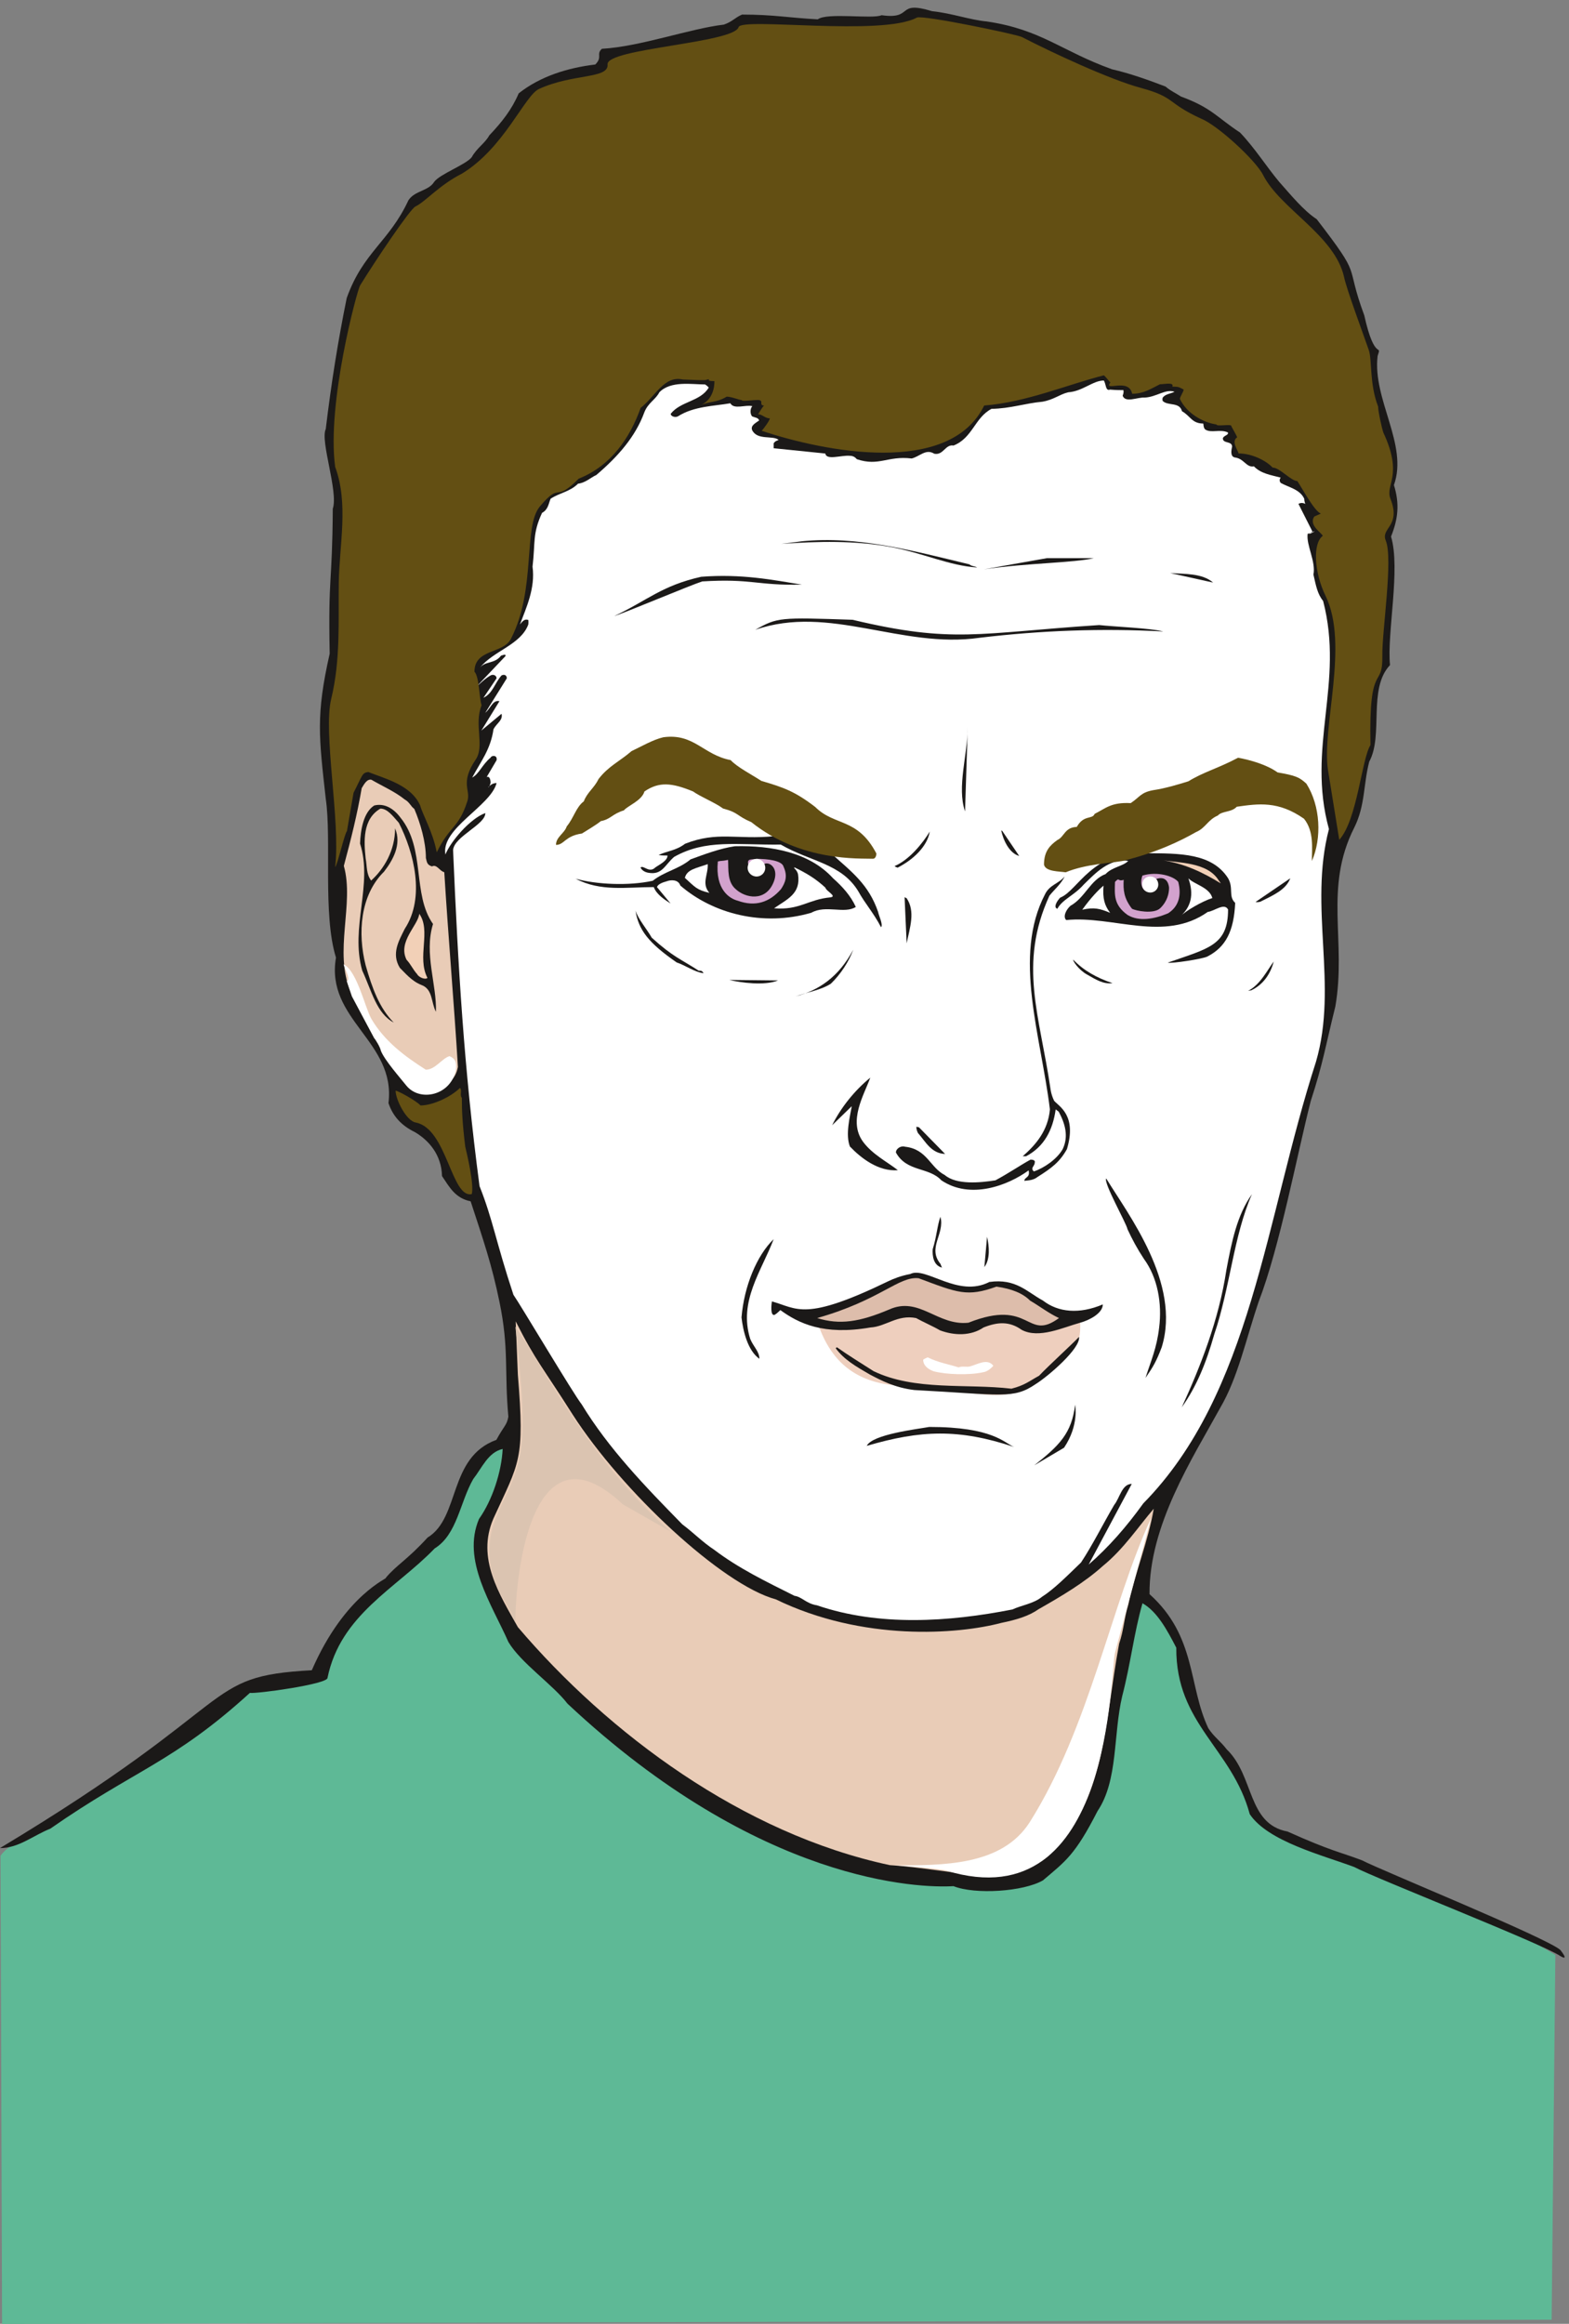 <svg xmlns="http://www.w3.org/2000/svg" xml:space="preserve" width="573.808" height="849.411" fill-rule="evenodd" stroke-linejoin="round" stroke-width="28.222" preserveAspectRatio="xMidYMid" version="1.2" viewBox="0 0 15182 22474"><rect x="0" y="0" width="15182" height="22474" fill="#808080" stroke="none"/><defs class="ClipPathGroup"><clipPath id="a" clipPathUnits="userSpaceOnUse"><path d="M0 0h15182v22474H0z"/></clipPath></defs><g class="SlideGroup"><g class="Slide" clip-path="url(#a)"><g class="Page"><g class="com.sun.star.drawing.ClosedBezierShape"><path fill="none" d="M5 13928h15046v8549H5z" class="BoundingBox"/><path fill="#5EB996" d="M5049 13939c-132-32-325 0-445 229-279 531-177 594-589 919-234 183-660 514-775 793-35 63-63 183-63 264-69 33-114 79-183 79-229 35-691 96-856 264-462 490-1163 820-1725 1186-129 87-330 160-408 274l15 4528 14994-41 36-3528c-727-444-2197-964-2416-1050-274-132-403-229-449-256-168-224-59-412-503-846-361-724-137-661-252-811-200-261-137-421-411-490l-5970-1514Z"/></g><g class="com.sun.star.drawing.ClosedBezierShape"><path fill="none" d="M0 75h15141v18859H0z" class="BoundingBox"/><path fill="#1B1918" d="M8530 147c317 45 134-147 488-39 198 21 363 84 533 100 526 78 721 287 1209 462 175 40 353 104 518 167 46 41 104 66 150 97 297 109 343 198 571 348 145 152 254 328 379 477 109 122 234 277 363 361 455 592 264 399 460 930 104 467 173 259 129 393-50 422 298 856 158 1248 56 181 41 326-28 498 94 313-41 935-10 1243-216 228-61 678-201 934-58 224-38 424-145 638-297 587-73 1097-183 1730-93 373-119 551-238 914-130 508-300 1412-503 1938-125 368-201 737-374 1031-269 490-688 1134-683 1800 455 408 374 886 569 1297 59 89 114 120 178 204 269 259 196 721 589 795 422 190 516 200 722 279 167 89 1783 747 1917 866 18 23 84 109 0 59-165-115-1798-755-1994-861-307-115-835-247-1011-511-172-638-716-871-711-1610-89-171-183-348-327-430-82 285-115 587-196 897-89 376-38 815-239 1113-218 426-307 482-528 670-188 109-655 140-866 56-318 20-1873-20-3735-1765-140-183-452-394-572-597-160-363-454-790-284-1189 130-183 218-457 229-677-140 31-199 181-285 291-129 224-155 536-373 671-374 388-912 640-1037 1252 0 61-685 155-751 145-742 675-1110 741-1931 1313-170 68-305 188-487 188 2385-1433 1930-1661 3017-1720 323-742 752-894 716-894 104-124 209-175 404-389 318-193 198-775 666-945 76-140 101-140 116-224-40-442 8-655-86-1110-74-361-155-594-279-973-148-30-203-134-277-244-5-208-130-348-264-426-125-61-211-150-254-280 73-597-612-805-508-1407-130-416-41-1143-99-1537-66-597-97-805 38-1402-15-779 25-655 30-1402 56-163-124-656-68-770 53-442 119-856 203-1268 160-447 409-541 597-945 61-94 195-89 249-178 56-76 304-165 363-238 51-92 129-135 170-211 125-132 219-252 285-407 208-165 477-248 741-279 74-74 5-99 64-152 373-21 853-196 1181-234 84-30 104-66 175-97 307 0 448 31 733 46 89-68 536 0 617-40Z"/></g><g class="com.sun.star.drawing.ClosedBezierShape"><path fill="none" d="M4306 3680h8564v11989H4306z" class="BoundingBox"/><path fill="#FFF" d="m4709 7515 96-163c10-50-46-50-58-25-84 71-109 155-178 193 84-157 178-272 206-467 30-59 94-87 78-150l-195 162 175-284c-66-15-86 71-137 112l208-333c0-26-20-43-51-28-66 74-86 175-175 216l127-188c0-26-30-43-58-28-64 38-89 69-140 112l285-300c0-20-11-13-44-3-63 82-150 49-205 117 132-165 396-221 469-419 3-25 0-43 0-43-38-15-60 18-81 43 61-162 150-350 122-559 28-236-2-317 92-520 61-33 63-92 83-137 92-59 186-67 265-145 76-10 124-61 177-84 211-180 379-371 465-607 36-92 109-122 145-193 110-114 313-76 443-76 23 15 35 30 35 30-81 137-271 130-368 254 0 25 43 38 69 25 155-99 348-99 508-127 35 64 147 11 213 28-23 23-23 77-2 99 30 13 58 11 68 39-33 25-86 48-68 94 50 101 200 48 256 94-10 7-30 7-48 33v48l500 51c10 68 153 15 236 22 36 0 54 16 69 33 216 72 295-35 531-7 79-20 137-97 218-46 89 18 107-94 186-79 185-73 205-269 368-355 185-3 325-54 493-69 112-20 165-71 249-91 142-10 238-114 345-114 23 38 15 104 60 88 58 5 99 5 129 5 5 16 0 36-7 54 27 73 142 13 213 18 114-5 203-87 289-56-40 20-86 20-114 56-7 20 0 33 0 33 51 50 163 7 186 99 81 45 96 119 205 119 5 5 0 36 18 56 56 41 145-5 221 30 10 26-33 26-48 54-5 58 89 25 89 84-10 43-16 94 25 104 92 10 112 101 186 86 68 71 165 84 259 109-13 18-13 33 0 51 76 43 185 61 228 153 0 25 10 50 10 50-12-5-35-17-66 0l135 267c-122 74 132-51-46 23-15 109 81 267 56 394 25 109 38 185 94 256 206 793-162 1412 56 2205-198 757 91 1506-125 2249-490 1514-624 3208-1671 4272-165 229-336 424-529 592l417-780c-96 0-116 137-170 203-110 188-207 384-321 557-137 132-259 256-378 332-79 66-201 82-285 122-620 122-1293 165-1892-40-104-16-145-82-218-92-280-140-542-267-775-444-117-77-201-166-310-247-359-366-712-731-974-1161-74-91-597-970-660-1059-170-513-198-724-328-1051-152-1148-208-2125-256-3250 10-132 314-246 312-358-147 53-338 277-386 401-47-251 437-467 495-691-38 0-58 18-84 43 18-7 18-25 26-45 0-26-8-69-38-56Z"/></g><g class="com.sun.star.drawing.ClosedBezierShape"><path fill="none" d="M7562 5223h1894v266H7562z" class="BoundingBox"/><path fill="#1B1918" d="M7757 5235c546-55 1078 92 1624 223 20 20 48 15 74 30-262-15-531-141-826-196-351-67-720-57-1067-32l195-25Z"/></g><g class="com.sun.star.drawing.ClosedBezierShape"><path fill="none" d="M9520 5398h1064v109H9520z" class="BoundingBox"/><path fill="#1B1918" d="M10130 5398h453c-190 46-643 46-1063 108l610-108Z"/></g><g class="com.sun.star.drawing.ClosedBezierShape"><path fill="none" d="M11323 5542h417v93h-417z" class="BoundingBox"/><path fill="#1B1918" d="M11323 5542c137 10 310 0 415 92l-415-92Z"/></g><g class="com.sun.star.drawing.ClosedBezierShape"><path fill="none" d="M5943 5569h1817v391H5943z" class="BoundingBox"/><path fill="#1B1918" d="M6785 5578c394-30 690 30 974 76-437 10-486-61-964-31-114 36-752 305-851 335 320-151 458-294 841-380Z"/></g><g class="com.sun.star.drawing.ClosedBezierShape"><path fill="none" d="M7308 5981h3950v206H7308z" class="BoundingBox"/><path fill="#1B1918" d="M8250 5994c975 232 1212 128 2386 51 135 15 503 30 620 62-595-32-1184-10-1778 61-756 109-1454-326-2170-77 215-121 236-121 942-97Z"/></g><g class="com.sun.star.drawing.ClosedBezierShape"><path fill="none" d="M9308 7033h58v815h-58z" class="BoundingBox"/><path fill="#1B1918" d="m9364 7033-26 814c-81-234 26-552 26-814Z"/></g><g class="com.sun.star.drawing.ClosedBezierShape"><path fill="none" d="M6198 8087h2335v881H6198z" class="BoundingBox"/><path fill="#1B1918" d="M8040 8252c206 183 366 303 457 568 5 33 51 124 28 147-74-142-152-224-221-349-165-269-462-284-749-450-428 5-725-54-1032 119-92 80-115 176-247 154-40-6-68-28-78-51 27-28 83 58 142 0 38-28 119-64 119-116-13 0-63 0-86-5 81-40 165-40 256-109 315-123 493-38 865-73 335 45 569 215 546 165Z"/></g><g class="com.sun.star.drawing.ClosedBezierShape"><path fill="none" d="M5380 7125h3101v1182H5380z" class="BoundingBox"/><path fill="#634F13" d="M7270 7951c-147-63-119-91-274-132-74-56-216-112-290-165-205-84-327-97-470 0-27 91-161 137-199 183-114 35-127 86-223 104-46 38-147 97-183 120-165 23-170 110-251 110 0-77 81-110 104-179 68-82 91-188 165-242 33-88 101-129 142-215 96-126 206-172 320-271 92-43 207-111 308-134 298-40 384 170 651 221 63 68 200 138 297 201 218 64 325 102 521 252 188 188 409 101 592 450 0 23-10 51-33 51-127-5-696 31-1177-354Z"/></g><g class="com.sun.star.drawing.ClosedBezierShape"><path fill="none" d="M10213 8251h1741v1062h-1741z" class="BoundingBox"/><path fill="#1B1918" d="M11083 8252c338 0 645 0 800 241 56 97 0 175 69 239-13 275-92 428-270 519-45 23-343 69-383 59 393-138 584-166 584-514-36-69-132 16-196 23-421 298-920 33-1370 79-35-33 0-102 41-138 142-79 193-252 340-307 64-69 168-74 219-127-183-28-320 121-430 228-96 109-205 142-256 235-45-16 5-85 28-108 173-68 305-456 824-429Z"/></g><g class="com.sun.star.drawing.ClosedBezierShape"><path fill="none" d="M8669 8476h1686v3032H8669z" class="BoundingBox"/><path fill="#1B1918" d="M10301 8476c-28 68-109 137-147 187-303 663-92 1164 10 1863 0 0 5 56 36 120 50 56 221 142 124 467-69 124-147 183-284 269-41 33-87 33-128 38 0-38 59-28 41-101-201 147-565 284-844 96-123-132-334-78-440-269 0-38 50-69 88-56 214 23 242 201 385 274 114 97 343 74 490 51 127-68 234-142 339-200 10 0 51 0 41 30 0 33-46 51-8 84 99-33 224-119 279-216 59-124 23-246-38-361-7-5-30-23-30-23-28 201-112 361-286 453h-33c126-110 245-247 263-453-86-711-362-1479-46-2083 46-92 137-102 188-170Z"/></g><g class="com.sun.star.drawing.ClosedBezierShape"><path fill="none" d="M10102 7328h2657v1109h-2657z" class="BoundingBox"/><path fill="#634F13" d="M10312 8436c-63-10-195-5-210-74 0-132 60-188 129-238 69-31 69-122 188-127 69-121 150-69 173-126 106-53 160-114 349-104 91-61 96-102 216-125 119-17 251-58 342-86 148-91 285-124 481-228 120 22 280 68 382 142 172 30 210 45 279 109 137 216 150 527 53 748 0-120 23-285-76-409-249-174-439-146-651-116-51 56-142 39-183 85-97 41-119 122-211 160-152 87-388 201-714 280-102 18-359 30-547 109Z"/></g><g class="com.sun.star.drawing.ClosedBezierShape"><path fill="none" d="M3324 7540h1109v3028H3324z" class="BoundingBox"/><path fill="#E9CCB7" d="M3594 7541c95 56 232 117 321 190 48 26 58 66 94 92 58 137 112 317 112 475 10 40 10 66 59 81 46-25 74 46 119 56 38 621 94 1261 132 1883-20 109-83 155-157 206-112 71-227 45-321-15-216-257-402-585-560-917-167-389 38-850-66-1218 71-264 130-500 173-752 25-41 51-90 94-81Z"/></g><g class="com.sun.star.drawing.ClosedBezierShape"><path fill="none" d="M3469 7784h751v2107h-751z" class="BoundingBox"/><path fill="#1B1918" d="M3621 7790c100-25 189 30 253 116 247 303 112 742 316 1030-89 287 38 589 28 849-48-92-28-219-142-260-95-38-159-119-207-165-84-137-10-261 48-378 199-303 89-738-58-1025-59-66-110-137-178-137-176 102-159 323-143 480 15 84 5 150 53 216 125-112 232-292 232-505 66 157-23 310-107 419-232 228-256 598-178 905 63 221 133 414 272 554-168-89-214-308-305-503-119-419 106-829-21-1228 5-132 33-302 137-368Z"/></g><g class="com.sun.star.drawing.ClosedBezierShape"><path fill="none" d="M8656 8042h342v350h-342z" class="BoundingBox"/><path fill="#1B1918" d="M8997 8042c-26 148-163 273-311 349-20-5-30-15-30-15 144-61 272-222 341-334Z"/></g><g class="com.sun.star.drawing.ClosedBezierShape"><path fill="none" d="M9688 8031h175v248h-175z" class="BoundingBox"/><path fill="#1B1918" d="m9698 8036 164 242c-95-26-154-151-174-247l10 5Z"/></g><g class="com.sun.star.drawing.ClosedBezierShape"><path fill="none" d="M5570 8182h2712v702H5570z" class="BoundingBox"/><path fill="#1B1918" d="M7110 8184c358-9 724 61 950 309 91 81 170 167 221 278-110 71-290-23-430 56-467 137-953 10-1268-263-20-61-94-56-132-41-36 10-84 26-94 56l132 159c-58-37-137-88-163-159-264 0-515 46-756-81 200 56 515 71 746 20 115-91 252-112 366-207 137-50 285-106 428-127Z"/></g><g class="com.sun.star.drawing.ClosedBezierShape"><path fill="none" d="M6943 8306h662v433h-662z" class="BoundingBox"/><path fill="#D2A2CD" d="M7326 8306c94 0 241 15 256 76 43 95 15 156-25 217-112 128-249 173-418 112-79-20-220-107-193-380 46-10 25 0 99-15 5 91-10 211 74 283 94 87 285 123 364-61 79-182-112-242-107-136-45 136-130 52-135-41-18-65 41-45 85-55Z"/></g><g class="com.sun.star.drawing.ClosedBezierShape"><path fill="none" d="M6626 8357h239v280h-239z" class="BoundingBox"/><path fill="#FFF" d="M6848 8357c6 102-63 186 16 278-126-30-138-56-237-145 20-83 111-93 221-133Z"/></g><g class="com.sun.star.drawing.ClosedBezierShape"><path fill="none" d="M7490 8390h569v398h-569z" class="BoundingBox"/><path fill="#FFF" d="M7691 8390c114 55 206 111 296 195 5 32 114 82 51 93-220 20-301 127-548 106 132-91 260-142 232-328-11-51-56-66-31-66Z"/></g><g class="com.sun.star.drawing.ClosedBezierShape"><path fill="none" d="M11222 8316h591v228h-591z" class="BoundingBox"/><path fill="#F2D0B7" d="M11222 8316c187 30 463 20 572 201 13 15 18 26 18 26-163-100-354-197-590-227Z"/></g><g class="com.sun.star.drawing.ClosedBezierShape"><path fill="none" d="M10786 8451h630v439h-630z" class="BoundingBox"/><path fill="#D2A2CD" d="M10873 8509c-5 95 0 176 80 279 33 20 210 56 274-5 69-67 85-144 85-197 0 0-5-133-133-82 10 186-183 140-125-36 145-44 303 5 347 61 35 136 0 242-99 304-134 56-281 82-391 16-136-98-126-194-122-320 48-51 20 0 84-20Z"/></g><g class="com.sun.star.drawing.ClosedBezierShape"><path fill="none" d="M11420 8494h312v370h-312z" class="BoundingBox"/><path fill="#FFF" d="M11499 8494c56 60 204 86 232 191-95 30-256 122-311 178 105-92 135-212 79-369Z"/></g><g class="com.sun.star.drawing.ClosedBezierShape"><path fill="none" d="M10472 8565h271v264h-271z" class="BoundingBox"/><path fill="#FFF" d="M10678 8565c-10 127 10 191 64 263-99-41-154-56-270-30 83-116 158-193 206-233Z"/></g><g class="com.sun.star.drawing.ClosedBezierShape"><path fill="none" d="M12149 8494h337v232h-337z" class="BoundingBox"/><path fill="#1B1918" d="M12485 8494c-41 109-158 161-291 227-25 7-45 2-45 2l336-229Z"/></g><g class="com.sun.star.drawing.ClosedBezierShape"><path fill="none" d="M8753 8677h68v447h-68z" class="BoundingBox"/><path fill="#1B1918" d="M8773 8687c86 128 31 283 0 436l-20-446 20 10Z"/></g><g class="com.sun.star.drawing.ClosedBezierShape"><path fill="none" d="M6149 8806h661v607h-661z" class="BoundingBox"/><path fill="#1B1918" d="M6149 8806c25 81 116 188 157 262 207 188 285 209 454 319 31 0 36 5 48 25-86-10-181-79-260-104-273-189-369-314-399-502Z"/></g><g class="com.sun.star.drawing.ClosedBezierShape"><path fill="none" d="M3912 8837h226v629h-226z" class="BoundingBox"/><path fill="#F2D0B7" d="M4057 8837c117 167-25 420 79 620-20 21-84-5-99-35-44-49-60-94-103-140-88-174 113-334 123-445Z"/></g><g class="com.sun.star.drawing.ClosedBezierShape"><path fill="none" d="M7699 9185h559v452h-559z" class="BoundingBox"/><path fill="#1B1918" d="M8256 9185c-43 117-122 237-216 328-95 62-227 82-341 123 218-56 415-184 557-451Z"/></g><g class="com.sun.star.drawing.ClosedBezierShape"><path fill="none" d="M7056 9477h474v35h-474z" class="BoundingBox"/><path fill="#1B1918" d="m7056 9477 473 5c-132 53-359 22-473-5Z"/></g><g class="com.sun.star.drawing.ClosedBezierShape"><path fill="none" d="M10385 9281h382v230h-382z" class="BoundingBox"/><path fill="#1B1918" d="M10385 9281c99 104 227 176 380 227-89 12-158-33-248-84-79-44-138-131-132-143Z"/></g><g class="com.sun.star.drawing.ClosedBezierShape"><path fill="none" d="M12078 9299h248v284h-248z" class="BoundingBox"/><path fill="#1B1918" d="M12325 9299c-31 117-99 222-217 278-20 5-30 5-30 5 119-61 188-206 247-283Z"/></g><g class="com.sun.star.drawing.ClosedBezierShape"><path fill="none" d="M8052 10421h638v899h-638z" class="BoundingBox"/><path fill="#1B1918" d="M8421 10422c-60 167-217 419-70 620 90 122 232 193 337 275-188 15-357-117-464-229-45-114 0-288 18-390l-190 184c83-168 215-334 369-460Z"/></g><g class="com.sun.star.drawing.ClosedBezierShape"><path fill="none" d="M8867 10897h279v264h-279z" class="BoundingBox"/><path fill="#1B1918" d="m8892 10902 253 258c-135-5-189-120-263-203-15-30-15-50-15-60l25 5Z"/></g><g class="com.sun.star.drawing.ClosedBezierShape"><path fill="none" d="M11435 11549h680v2062h-680z" class="BoundingBox"/><path fill="#1B1918" d="M12114 11549c-178 403-211 905-365 1357-78 275-172 506-314 704 180-393 359-844 432-1329 51-273 104-532 247-732Z"/></g><g class="com.sun.star.drawing.ClosedBezierShape"><path fill="none" d="M10700 11397h584v1930h-584z" class="BoundingBox"/><path fill="#1B1918" d="M10704 11397c211 347 728 1014 537 1632-53 140-84 191-157 297 53-167 109-287 132-486 30-236-15-485-147-665-64-97-113-188-159-287-10-57-235-451-206-491Z"/></g><g class="com.sun.star.drawing.ClosedBezierShape"><path fill="none" d="M9024 11767h92v493h-92z" class="BoundingBox"/><path fill="#1B1918" d="M9100 11768c44 167-129 298 0 455 5 15 15 36 15 36-85-21-94-117-90-178 39-123 44-232 75-313Z"/></g><g class="com.sun.star.drawing.ClosedBezierShape"><path fill="none" d="M4716 12779h6450v5371H4716z" class="BoundingBox"/><path fill="#E9CCB7" d="M4990 12779c193 383 267 452 551 901 478 743 1447 1647 1965 1787 841 409 1760 340 2183 228 147-30 266-66 360-132 226-129 442-256 623-419 203-165 345-383 492-553-53 312-182 624-246 927-43 142-43 243-89 378-147 798-132 1500-663 2031-127 137-482 251-626 215-274-20-658-88-929-104-1425-304-2724-1273-3600-2302-178-317-403-665-237-1049 252-551 305-561 237-1390l-21-518Z"/></g><g class="com.sun.star.drawing.ClosedBezierShape"><path fill="none" d="M9525 11961h44v294h-44z" class="BoundingBox"/><path fill="#1B1918" d="M9551 11961c21 91 32 216-26 293l26-293Z"/></g><g class="com.sun.star.drawing.ClosedBezierShape"><path fill="none" d="M7175 11984h312v1158h-312z" class="BoundingBox"/><path fill="#1B1918" d="M7486 11984c-117 308-341 600-227 964 31 76 89 122 89 193-115-81-158-272-173-400 25-302 148-600 311-757Z"/></g><g class="com.sun.star.drawing.ClosedBezierShape"><path fill="none" d="M10008 13586h402v586h-402z" class="BoundingBox"/><path fill="#1B1918" d="M10403 13586s41 195-107 415l-288 170c242-191 362-309 395-585Z"/></g><g class="com.sun.star.drawing.ClosedBezierShape"><path fill="none" d="M8386 13800h1428v195H8386z" class="BoundingBox"/><path fill="#1B1918" d="M8992 13800c616 0 722 153 821 194-536-179-905-164-1426-11 53-112 496-163 605-183Z"/></g><g class="com.sun.star.drawing.ClosedBezierShape"><path fill="none" d="M7233 8305h173v173h-173z" class="BoundingBox"/><path fill="#FFF" d="M7321 8306c46 0 84 40 84 87 0 46-38 84-84 84-47 0-87-38-87-84 0-47 40-87 87-87Z"/></g><g class="com.sun.star.drawing.ClosedBezierShape"><path fill="none" d="M11052 8475h157v158h-157z" class="BoundingBox"/><path fill="#FFF" d="M11131 8476c42 0 77 33 77 79 0 42-35 77-77 77-46 0-79-35-79-77 0-46 33-79 79-79Z"/></g><g class="com.sun.star.drawing.ClosedBezierShape"><path fill="none" d="M7907 12714h2547v779H7907z" class="BoundingBox"/><path fill="#EECFBE" d="m7907 12791 48 114c94 212 274 452 698 492l603 61c356 36 544 92 841-134 99-78 163-179 257-266 99-91 99-142 99-267-69-18-201 50-262 56l-180 27c-18 0-94-50-120-55-137-46-297-69-434-13-31 13-132 76-175 76-56 0-194-63-225-86-218-136-305-74-503-18-124 36-330 51-475 63-35 0-79-22-104-45-25 0-63 5-68-5Z"/></g><g class="com.sun.star.drawing.ClosedBezierShape"><path fill="none" d="M7463 12309h3210v596H7463z" class="BoundingBox"/><path fill="#1B1918" d="M8808 12321c150-77 461 234 765 77 257-36 364 96 519 180 149 115 353 133 579 37 0 86-132 154-219 177-167 46-399 158-566 69-120-86-236-76-369-23-124 84-284 79-421 28-70-41-164-81-232-119-181-36-292 83-442 91-455 79-696-41-871-168-26 23-31 31-56 46-43 13-31-101-26-130 249 69 313 199 1128-196 48-23 117-51 211-69Z"/></g><g class="com.sun.star.drawing.ClosedBezierShape"><path fill="none" d="M8087 12929h2356v559H8087z" class="BoundingBox"/><path fill="#1B1918" d="M8099 13030c104 74 236 155 353 230 400 193 898 119 1335 170 130-33 173-74 267-125 100-105 313-298 387-376 17 111-300 382-417 455-219 150-326 104-1177 59-189-23-319-92-430-150-137-79-249-144-330-253 5-10 12-10 12-10Z"/></g><g class="com.sun.star.drawing.ClosedBezierShape"><path fill="none" d="M7907 12361h2341v460H7907z" class="BoundingBox"/><path fill="#DDBDAB" d="M8889 12362c380 142 469 183 753 81 150 21 257 66 325 135 100 59 181 123 280 169-318 233-267-197-876 45-301 33-476-260-769-127-284 120-477 150-695 82 614-174 789-407 982-385Z"/></g><g class="com.sun.star.drawing.ClosedBezierShape"><path fill="none" d="M8933 13127h680v165h-680z" class="BoundingBox"/><path fill="#FFF" d="M8976 13127c-13 5-36 17-43 22 0 60 50 93 99 112 119 33 349 40 481 10 38-5 73-34 99-62-56-77-155-13-224 5-30 10-81-5-112 10-107-33-194-46-300-97Z"/></g><g class="com.sun.star.drawing.ClosedBezierShape"><path fill="none" d="M3326 9326h1089v1263H3326z" class="BoundingBox"/><path fill="#FFF" d="m3355 9487 50 149 216 405c8 5 59 87 64 120 35 91 189 265 247 338 130 160 427 97 478-147 12-76-5-115-61-138-74 23-137 131-229 131-206-131-400-276-527-492-63-114-137-458-266-526-12 0 78 154 28 160Z"/></g><g class="com.sun.star.drawing.ClosedBezierShape"><path fill="none" d="M8649 14681h2491v3478H8649z" class="BoundingBox"/><path fill="#FFF" d="m11139 14681-348 1296c-54 173-13 2609-1635 2114-50-18-462-51-507-51 480 0 1043 5 1314-416 581-921 787-2103 1176-2943Z"/></g><g class="com.sun.star.drawing.ClosedBezierShape"><path fill="none" d="M4736 12829h1754v2863H4736z" class="BoundingBox"/><path fill="#DBC4B1" d="M4987 12830c45 429 114 952 33 1295-66 303-257 514-280 793-32 394 160 544 247 773 0-498 170-1960 1039-1143l463 264c-777-682-1205-1543-1502-1982Z"/></g><g class="com.sun.star.drawing.ClosedBezierShape"><path fill="none" d="M3183 167h10304v8220H3183z" class="BoundingBox"/><path fill="#634F13" d="M6199 3945c-101 284-284 560-599 684-244 246-165 18-376 269-165 198-33 798-279 1278-74 150-354 96-354 320 46 46 46 256 69 325-76 188 33 394-58 526-153 228-46 289-79 399-86 269-165 228-297 497-36-195-137-365-160-452-87-200-343-261-503-325-61 10-51 23-142 201l-64 371c-23 23-91 325-114 348 53-452-119-1296-38-1628 91-376 68-742 73-1123 5-361 97-765-35-1120-83-616 213-1708 241-1754 147-239 485-742 536-764 96-46 229-206 450-318 406-246 607-754 744-818 330-152 678-96 665-239-10-154 1222-205 1268-360 30-96 1388 91 1725-92 56-27 958 160 1016 188 280 145 851 412 1154 493 335 91 243 142 581 297 155 61 526 399 600 546 165 325 691 582 782 983 23 115 188 559 239 706 35 99 5 326 91 549 0 46 36 211 51 252 196 422 13 503 69 641 104 266-97 279-46 403 73 178-38 884-33 1113 5 338-132 36-115 864-86 137-127 723-302 917l-109-674c-63-411 206-1214-23-1684-114-233-124-513-28-581 0-23-142-102-81-188l63-28c-63-23-182-247-228-315-61 0-170-130-239-130-63-68-201-137-330-137 0-23-76-115-13-156-10-28-63-114-56-109 0-23-144 8-144-15-130-18-290-109-354-247 0-22 36-68 36-91-46-23-46-28-109-28 18-46-74-23-120-23-91 46-160 92-269 92-33-160-279-13-211-110-23-22-40-50-63-68-343 86-752 261-1158 292-336 689-1553 445-2153 244 23-23 79-102 79-120-46 0-74-40-114-40 17-23 35-61 58-84-46 0-13-46-35-46 0-23-181 15-181-7-23 0-99-33-145-33-106 63-160 40-261 86 91-36 142-122 142-236-114 0 0-33-91-10h-61l-155-6c-178-40-262 160-407 275Z"/></g><g class="com.sun.star.drawing.ClosedBezierShape"><path fill="none" d="M3828 10521h743v1031h-743z" class="BoundingBox"/><path fill="#634F13" d="M3828 10548c0 87 104 293 195 308 303 58 344 737 542 692 23-92-41-366-63-458-28-227-33-349-33-473-23-23 5-74-18-96-92 91-268 170-382 170-41-46-219-143-241-143Z"/></g></g></g></g></svg>
